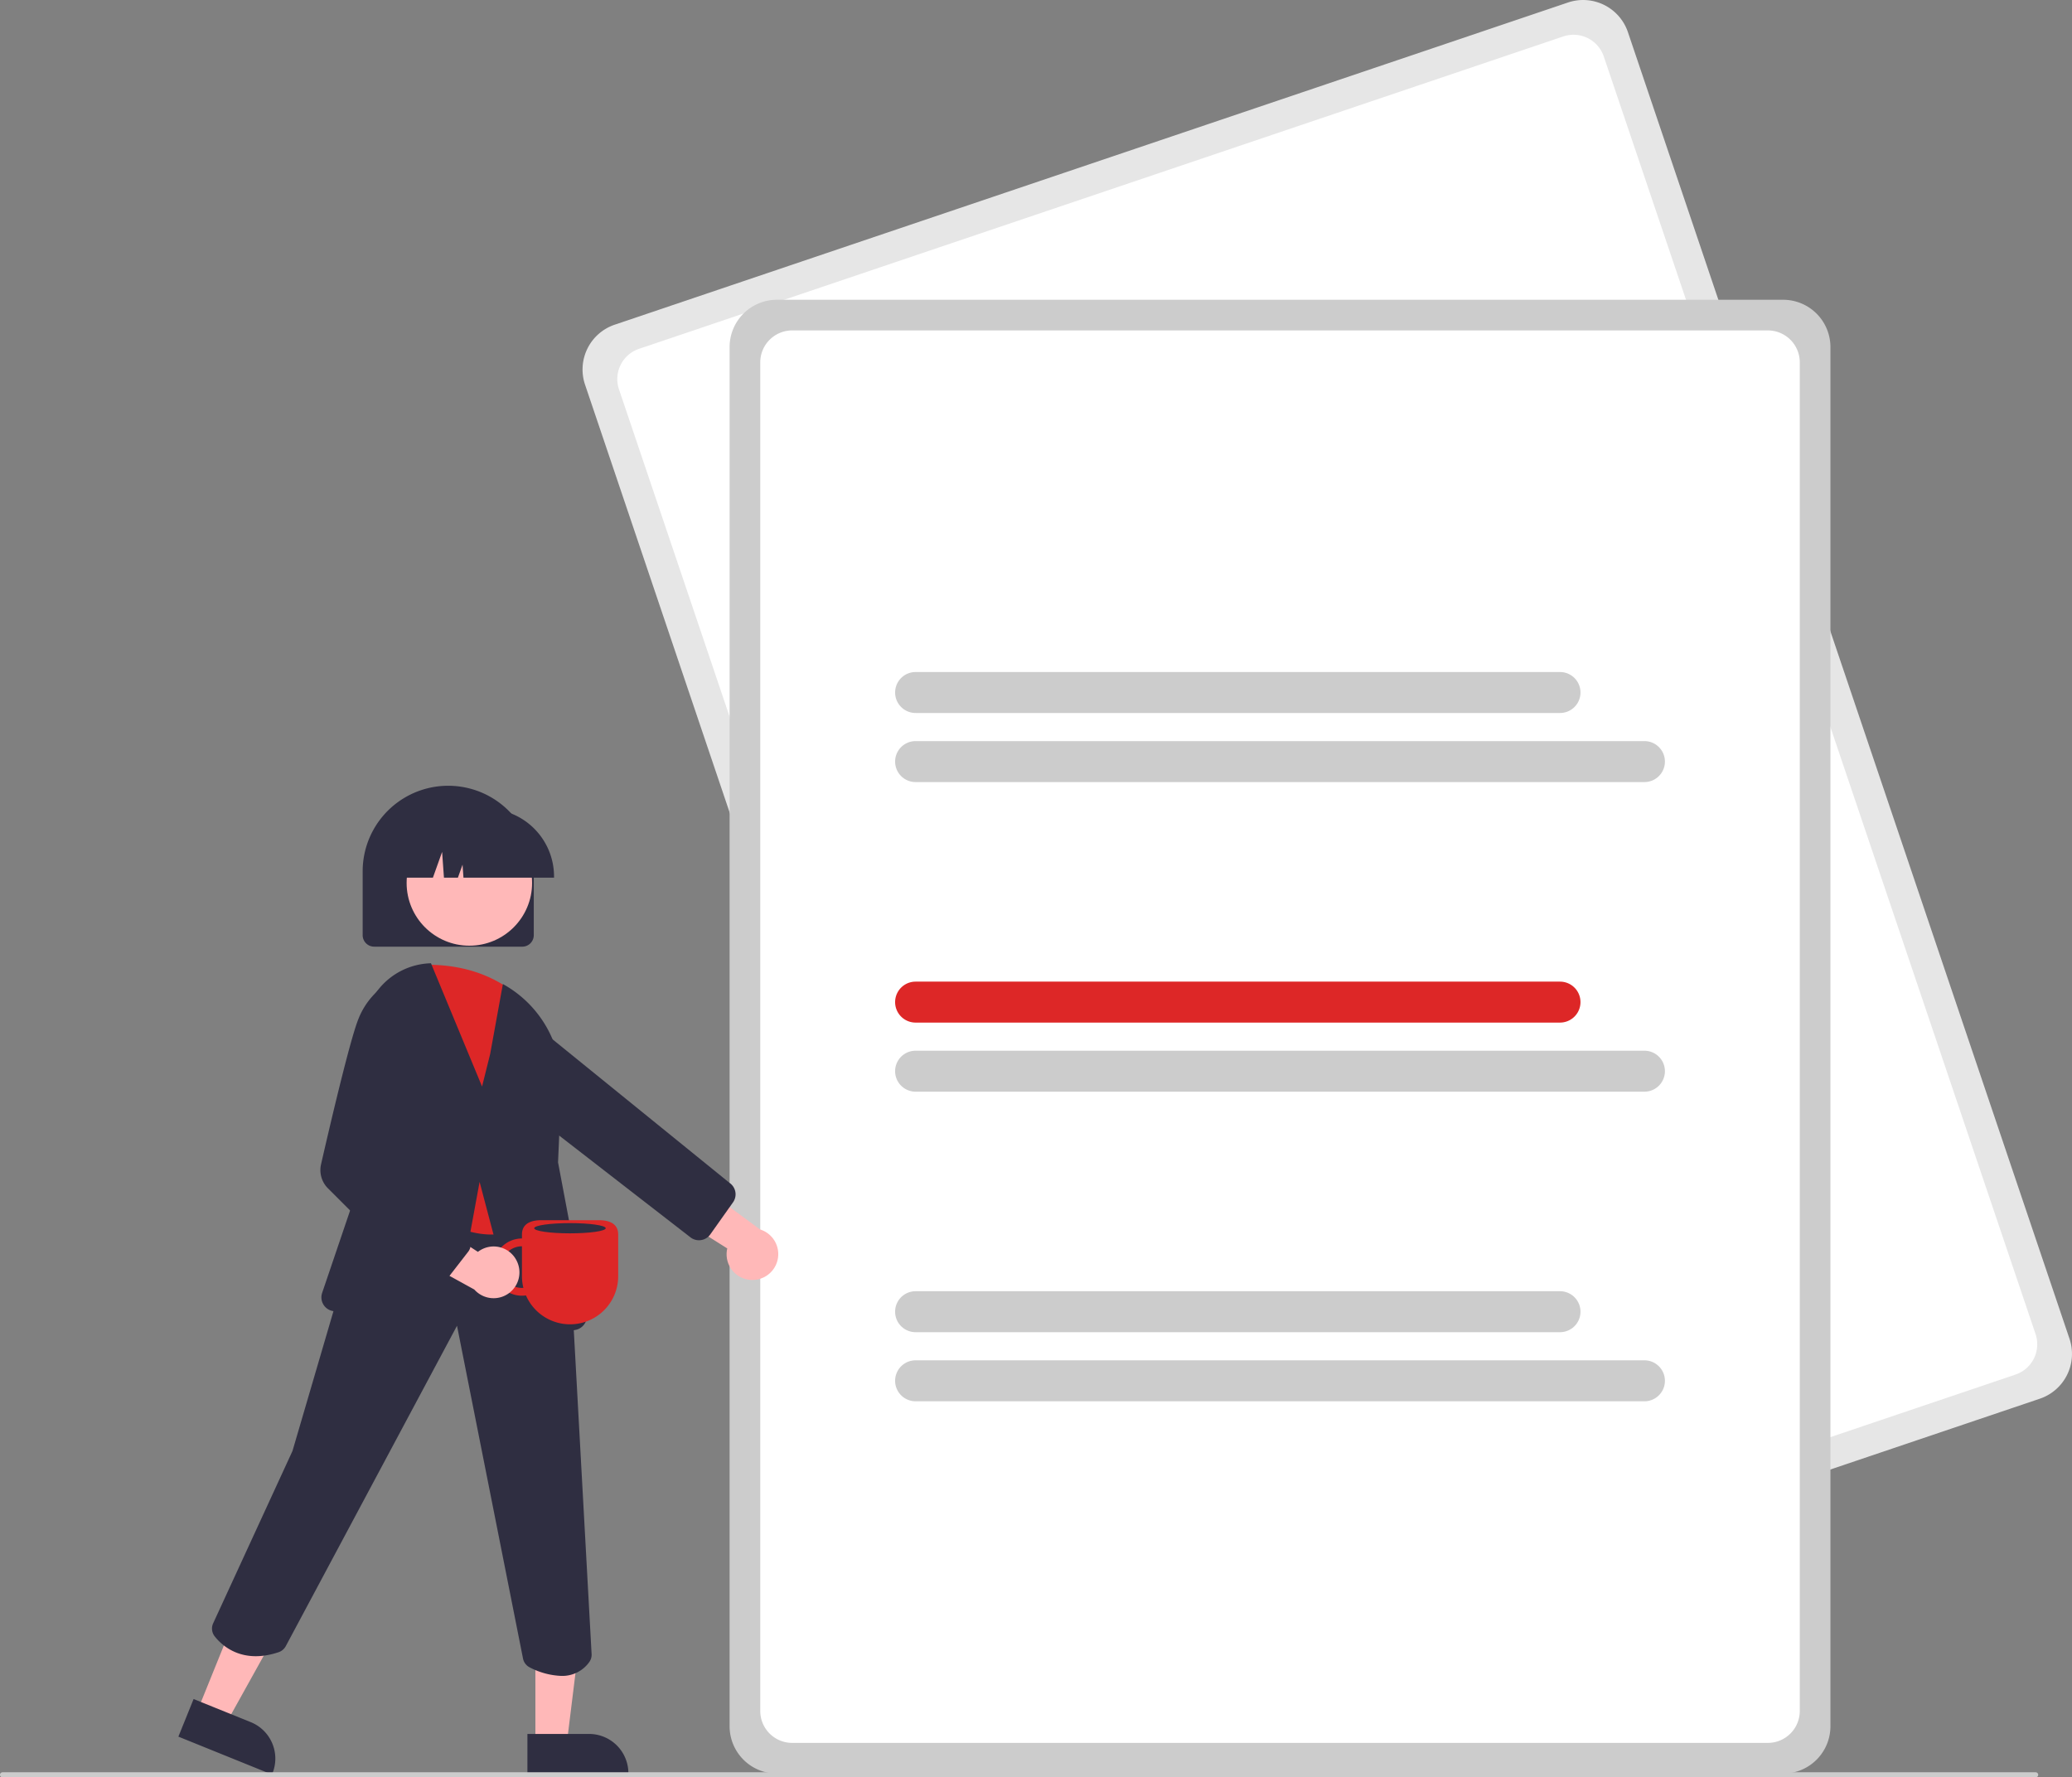 <svg xmlns="http://www.w3.org/2000/svg" width="511" height="438.328" viewBox="0 0 511 438.328">
  <rect x="0" y="0" width="511" height="438.328" fill="#808080" stroke="none"/>
  <g id="undraw_at_work_re_qotl" transform="translate(0 -0.002)">
    <path id="Path_1897" data-name="Path 1897" d="M781.871,447.006,546.753,526.47a11.666,11.666,0,0,1-14.771-7.309L423.073,196.918a11.666,11.666,0,0,1,7.309-14.771L665.5,102.683a11.666,11.666,0,0,1,14.771,7.309L789.18,432.235a11.666,11.666,0,0,1-7.309,14.771Z" transform="translate(-278.793 -102.068)" fill="#e6e6e6"/>
    <path id="Path_1898" data-name="Path 1898" d="M780.906,446.09,552.948,523.134a7.883,7.883,0,0,1-9.98-4.938L436.479,203.113a7.883,7.883,0,0,1,4.938-9.98L669.374,116.09a7.883,7.883,0,0,1,9.98,4.938L785.844,436.11a7.883,7.883,0,0,1-4.938,9.98Z" transform="translate(-283.828 -107.103)" fill="#fff"/>
    <path id="Path_1899" data-name="Path 1899" d="M739.874,582.888H491.69a11.666,11.666,0,0,1-11.653-11.653V231.085a11.666,11.666,0,0,1,11.653-11.653H739.874a11.666,11.666,0,0,1,11.653,11.653v340.15a11.666,11.666,0,0,1-11.653,11.653Z" transform="translate(-300.102 -145.503)" fill="#ccc"/>
    <path id="Path_1900" data-name="Path 1900" d="M740.535,579.77H499.911a7.883,7.883,0,0,1-7.874-7.874V239.306a7.883,7.883,0,0,1,7.874-7.874H740.535a7.883,7.883,0,0,1,7.874,7.874V571.9A7.883,7.883,0,0,1,740.535,579.77Z" transform="translate(-304.543 -149.944)" fill="#fff"/>
    <path id="Path_1901" data-name="Path 1901" d="M708.818,375.277H549.891a5.048,5.048,0,1,1,0-10.1H708.818a5.048,5.048,0,1,1,0,10.1Z" transform="translate(-324.086 -199.443)" fill="#ccc"/>
    <path id="Path_1902" data-name="Path 1902" d="M729.641,402.324H549.891a5.048,5.048,0,0,1,0-10.1h179.75a5.048,5.048,0,0,1,0,10.1Z" transform="translate(-324.086 -209.454)" fill="#ccc"/>
    <path id="Path_1903" data-name="Path 1903" d="M708.818,496.49H549.891a5.048,5.048,0,1,1,0-10.1H708.818a5.048,5.048,0,1,1,0,10.1Z" transform="translate(-324.086 -244.304)" fill="#dd2727"/>
    <path id="Path_1904" data-name="Path 1904" d="M729.641,523.538H549.891a5.048,5.048,0,0,1,0-10.1h179.75a5.048,5.048,0,1,1,0,10.1Z" transform="translate(-324.086 -254.314)" fill="#ccc"/>
    <path id="Path_1905" data-name="Path 1905" d="M708.818,617.7H549.891a5.048,5.048,0,1,1,0-10.1H708.818a5.048,5.048,0,1,1,0,10.1Z" transform="translate(-324.086 -289.164)" fill="#ccc"/>
    <path id="Path_1906" data-name="Path 1906" d="M729.641,644.751H549.891a5.048,5.048,0,0,1,0-10.1h179.75a5.048,5.048,0,1,1,0,10.1Z" transform="translate(-324.086 -299.174)" fill="#ccc"/>
    <path id="Path_1907" data-name="Path 1907" d="M375.745,449.38H339.21a2.838,2.838,0,0,1-2.835-2.835V430.8a21.1,21.1,0,1,1,42.2,0v15.748a2.838,2.838,0,0,1-2.835,2.835Z" transform="translate(-246.934 -215.918)" fill="#2f2e41"/>
    <path id="Path_1908" data-name="Path 1908" d="M473.777,588.718a6.334,6.334,0,0,1-5.839-7.762L448.9,568.948l10.656-4.824L476,576.266a6.369,6.369,0,0,1-2.224,12.451Z" transform="translate(-288.578 -273.071)" fill="#ffb8b8"/>
    <path id="Path_1909" data-name="Path 1909" d="M431.245,550.437a3.4,3.4,0,0,1-1.776-.7l-52.376-40.6-6.753-12.01a6.663,6.663,0,0,1,.585-7.426h0a6.687,6.687,0,0,1,9.781-.761l58.38,47.35a3.422,3.422,0,0,1,.875,4.814l-5.6,7.9a3.4,3.4,0,0,1-2.292,1.409A3.483,3.483,0,0,1,431.245,550.437Z" transform="translate(-259.184 -244.587)" fill="#2f2e41"/>
    <path id="Path_1910" data-name="Path 1910" d="M77.194,653.851l7.159,2.9,14.579-26.234-10.565-4.275Z" transform="translate(-28.569 -231.766)" fill="#ffb8b8"/>
    <path id="Path_1911" data-name="Path 1911" d="M267.975,767.259l14.1,5.7h0a9.692,9.692,0,0,1,5.349,12.62l-.118.292-23.082-9.34Z" transform="translate(-220.23 -348.25)" fill="#2f2e41"/>
    <path id="Path_1912" data-name="Path 1912" d="M209.618,665.36h7.723l3.674-29.787h-11.4Z" transform="translate(-77.578 -235.22)" fill="#ffb8b8"/>
    <path id="Path_1913" data-name="Path 1913" d="M400.876,780.926h15.209a9.692,9.692,0,0,1,9.692,9.692v.315h-24.9Z" transform="translate(-270.805 -353.308)" fill="#2f2e41"/>
    <path id="Path_1914" data-name="Path 1914" d="M363.506,684.538a18.317,18.317,0,0,1-7.735-2.082,3.129,3.129,0,0,1-1.682-2.2L337.811,598.19,295.582,677.2a3.142,3.142,0,0,1-1.783,1.5c-9.1,3.039-14.055-1.742-15.766-3.938a3.094,3.094,0,0,1-.352-3.208l19.558-42.488,11.826-40.36,11.953-29.537.261.028,39.97,4.207,4.86,26.73,4.895,89a3.092,3.092,0,0,1-.572,1.99A8.147,8.147,0,0,1,363.506,684.538Z" transform="translate(-225.103 -271.238)" fill="#2f2e41"/>
    <circle id="Ellipse_399" data-name="Ellipse 399" cx="15.471" cy="15.471" r="15.471" transform="translate(100.281 202.28)" fill="#ffb8b8"/>
    <path id="Path_1915" data-name="Path 1915" d="M371.983,546.305c-6.735,0-15.069-3.942-24.857-11.772l-.167-.134,6.92-54.59.323-.012c9.9-.358,17.953,2.155,24.621,7.7l.057.06,5.407,6.952,0,.127.762,42.7-.019.06a13.591,13.591,0,0,1-8.684,8.288,15.078,15.078,0,0,1-4.367.619Z" transform="translate(-250.851 -241.85)" fill="#dd2727"/>
    <path id="Path_1916" data-name="Path 1916" d="M372.047,571.616a3.44,3.44,0,0,1-3.316-2.55l-9.5-35.962-6.018,32.763a3.42,3.42,0,0,1-3.843,2.775l-26.2-3.657a3.426,3.426,0,0,1-2.771-4.494l13.255-39.068-2.967-22.89a17.14,17.14,0,0,1,16.284-19.328l.266-.01,12.6,30.4,2-8.018,3.137-17.259.468.271a27.887,27.887,0,0,1,13.93,25.421l-.795,18.28,7.042,37.322a3.432,3.432,0,0,1-2.726,4l-10.213,1.945A3.388,3.388,0,0,1,372.047,571.616Z" transform="translate(-240.952 -241.64)" fill="#2f2e41"/>
    <path id="Path_1917" data-name="Path 1917" d="M389.836,435.7H367.5l-.229-3.207-1.145,3.207h-3.44l-.454-6.357-2.27,6.357H353.3v-.315A16.711,16.711,0,0,1,369.993,418.7h3.15a16.711,16.711,0,0,1,16.693,16.693Z" transform="translate(-253.198 -219.249)" fill="#2f2e41"/>
    <path id="Path_1918" data-name="Path 1918" d="M696.419,797.192H195.013a.63.63,0,1,1,0-1.26H696.419a.63.63,0,0,1,0,1.26Z" transform="translate(-194.383 -358.862)" fill="#ccc"/>
    <path id="Path_1919" data-name="Path 1919" d="M387.537,591.35a7.049,7.049,0,0,0,8.044,6.986,11.868,11.868,0,0,0,10.88,7.127h0A11.867,11.867,0,0,0,418.328,593.6V583.312c0-2.647-2.146-3.532-4.792-3.532h-14.15c-2.647,0-4.792.886-4.792,3.532v.981A7.064,7.064,0,0,0,387.537,591.35Zm1.924,0a5.138,5.138,0,0,1,5.132-5.132V593.6a11.886,11.886,0,0,0,.351,2.869c-.117.008-.233.018-.351.018A5.138,5.138,0,0,1,389.461,591.35Z" transform="translate(-265.868 -278.865)" fill="#dd2727"/>
    <path id="Path_1920" data-name="Path 1920" d="M379.9,587.031a6.334,6.334,0,0,0-9.492-2.06l-18.867-12.276.072,11.7,17.906,9.864a6.368,6.368,0,0,0,10.381-7.225Z" transform="translate(-252.545 -276.243)" fill="#ffb8b8"/>
    <path id="Path_1921" data-name="Path 1921" d="M347.731,562.111a2.836,2.836,0,0,1-2-.83L321.7,537.256a6.353,6.353,0,0,1-1.711-5.941c2.056-8.991,7.068-30.473,9.183-35.762a18.693,18.693,0,0,1,8.1-9.435l.094-.047,7.606,1.405.67,23.46-9.188,19.688,19.536,18.442a2.825,2.825,0,0,1,.295,3.8l-6.316,8.15a2.837,2.837,0,0,1-2.062,1.093C347.849,562.109,347.79,562.111,347.731,562.111Z" transform="translate(-240.809 -244.184)" fill="#2f2e41"/>
    <ellipse id="Ellipse_400" data-name="Ellipse 400" cx="8.819" cy="1.26" rx="8.819" ry="1.26" transform="translate(131.747 301.64)" fill="#2f2e41"/>
  </g>
</svg>
